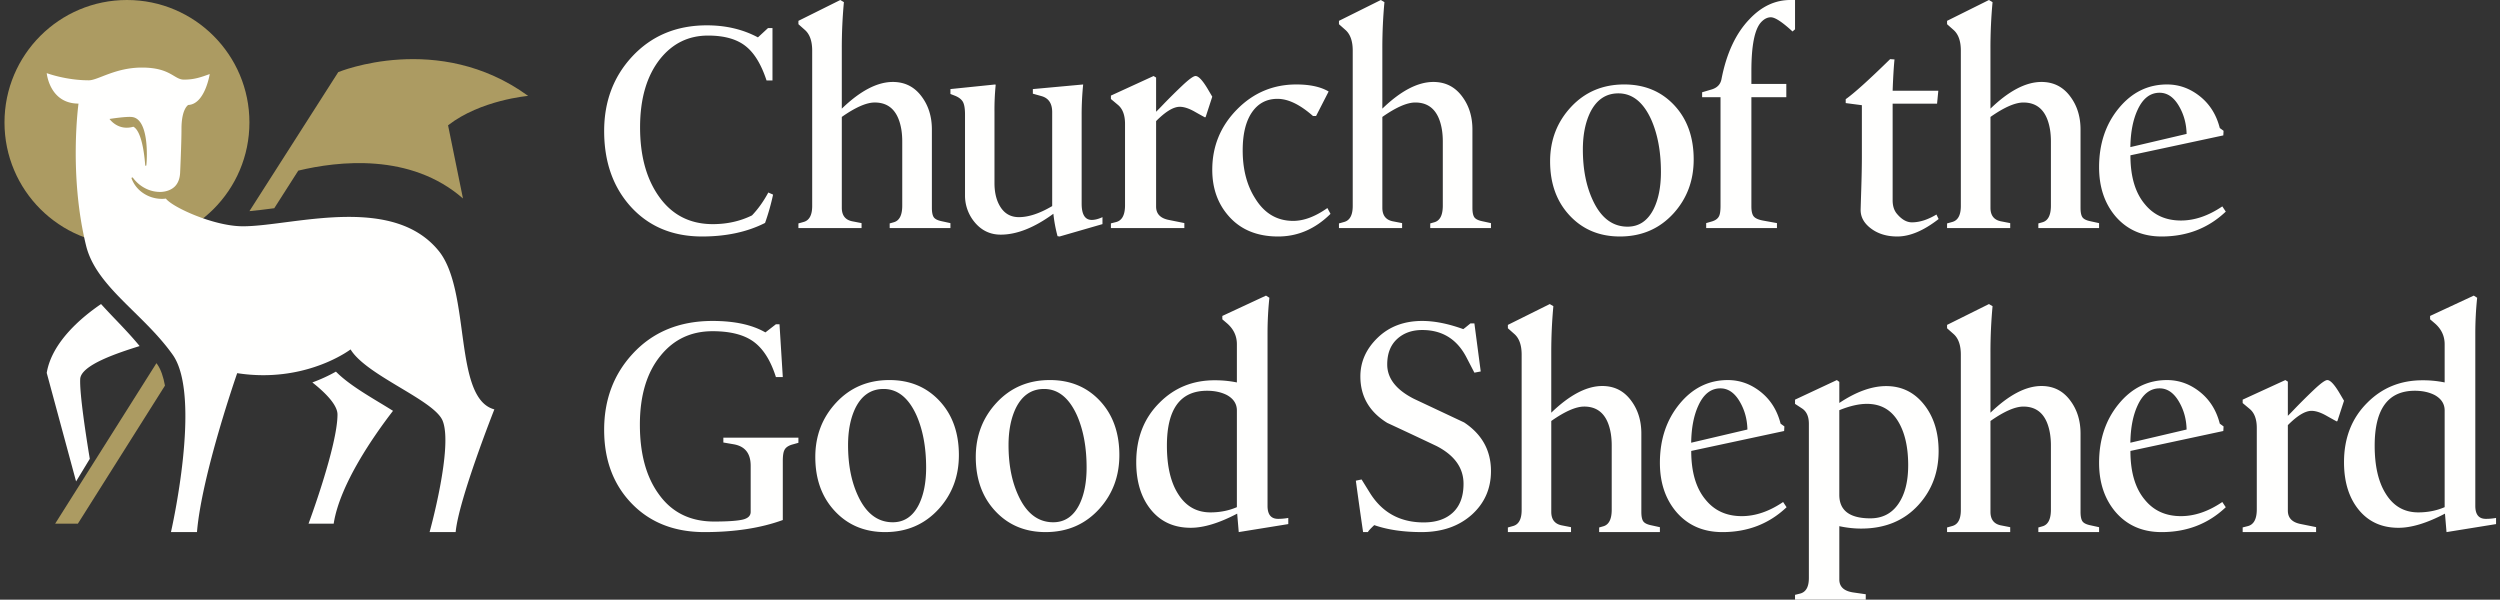 <svg width="296" height="71" viewBox="0 0 296 71" xmlns="http://www.w3.org/2000/svg"><rect x="0" y="0" width="296" height="71" fill="#333333" stroke="none"/><g fill="none" fill-rule="evenodd"><path d="M29.532 14.5c0-8.008-6.492-14.5-14.5-14.5S.532 6.492.532 14.5 7.024 29 15.032 29s14.5-6.492 14.5-14.5" fill="#AC9B62"/><path d="M12.966 14.085s1.94-.312 2.663-.231c1.988.221 1.808 4.73 1.697 5.716a.065.065 0 01-.072.057.066.066 0 01-.059-.065v-.003c-.285-3.531-1.018-4.367-1.409-4.555-1.82.533-2.82-.919-2.82-.919zM51.93 29.69c-2.581-3.165-6.55-4.01-10.627-4.01-4.672 0-9.483 1.11-12.5 1.11-.093 0-.186 0-.276-.003-3.347-.082-8.111-2.249-8.887-3.274-.175.023-.35.035-.52.032a3.977 3.977 0 01-2.186-.692 3.584 3.584 0 01-1.356-1.723.091.091 0 01.056-.116.095.095 0 01.106.033c.41.557.932.99 1.516 1.276a3.785 3.785 0 001.849.398c.619-.036 1.207-.252 1.604-.651.396-.4.584-.972.616-1.592 0 0 .163-3.488.163-5.217 0-2.4.802-2.833.802-2.833 1.983-.087 2.542-3.66 2.542-3.66-1.061.38-1.825.66-3.063.66C20.606 9.427 20.194 8 16.808 8c-3.177 0-5.21 1.508-6.291 1.508-2.737 0-4.985-.85-4.985-.85s.322 3.608 3.763 3.608c0 0-1.165 8.419.898 16.823 1.191 4.852 6.763 7.997 10.255 12.914 3.491 4.917-.207 20.996-.207 20.996h3.081c.56-6.788 4.761-18.817 4.761-18.817 1.084.167 2.117.24 3.095.24 6.34 0 10.328-3.052 10.328-3.052 1.883 3.1 9.898 5.988 10.9 8.444 1.267 3.105-1.544 13.185-1.544 13.185L53.95 63c.354-3.849 4.581-14.529 4.581-14.529-4.905-1.311-2.722-14.023-6.601-18.782z" fill="#FFFFFE"/><path d="M45.065 47.744c-1.952-1.18-3.956-2.39-5.292-3.744a18.82 18.82 0 01-2.791 1.28c1.382 1.087 2.977 2.6 2.977 3.796 0 3.72-3.427 12.924-3.427 12.924h2.977c.72-4.668 4.813-10.49 7.023-13.357a100.1 100.1 0 00-1.467-.9" fill="#FFFFFE"/><path d="M62.532 11.354C51.904 3.625 40.048 8.54 40.048 8.54L29.532 25c.895-.081 1.899-.21 2.94-.346l2.845-4.452c4.685-1.127 13.291-2.138 19.499 3.298l-1.766-8.663c3.852-3.002 9.482-3.483 9.482-3.483" fill="#AC9B62"/><path d="M10.631 54.326c-.441-2.676-1.216-7.691-1.135-9.445.076-1.654 4.404-3.085 7.036-3.907-.913-1.113-1.91-2.16-2.885-3.18A95.716 95.716 0 0111.964 36c-2.167 1.47-5.818 4.445-6.432 8.15L9.008 57l1.623-2.674" fill="#FFFFFE"/><path d="M18.64 43.162c-.038-.055-.08-.108-.118-.162L6.532 62h2.69l10.31-16.344c-.19-1.04-.479-1.899-.892-2.494" fill="#AC9B62"/><path d="M91.532 23.042a26.85 26.85 0 01-.949 3.353C88.474 27.465 85.99 28 83.132 28c-3.563 0-6.421-1.224-8.577-3.673-2.015-2.306-3.023-5.243-3.023-8.81 0-3.494 1.102-6.43 3.304-8.808C77.133 4.236 80.085 3 83.694 3c2.25 0 4.265.476 6.045 1.427l1.196-1.106h.527v6.206h-.703c-.61-1.855-1.406-3.186-2.39-3.995-1.055-.88-2.566-1.319-4.535-1.319-2.296 0-4.182.915-5.658 2.746-1.594 1.997-2.39 4.707-2.39 8.13 0 3.306.725 6.005 2.178 8.096 1.547 2.236 3.691 3.353 6.433 3.353 1.687 0 3.233-.344 4.64-1.034.726-.761 1.37-1.664 1.933-2.71l.562.248m21 3.958h-7.192v-.546l.508-.145c.653-.193.98-.848.98-1.962v-7.595c0-.508-.036-.981-.107-1.417-.359-2.131-1.408-3.198-3.15-3.198-.978 0-2.278.57-3.9 1.708v10.757c0 .896.407 1.43 1.222 1.599l1.116.217V27h-7.477v-.546l.639-.18c.66-.194.992-.823.992-1.888V5.987c0-1.113-.284-1.923-.85-2.43l-.78-.69v-.4L99.492 0l.426.254a58.782 58.782 0 00-.249 5.435v7.175c2.181-2.108 4.195-3.161 6.044-3.161 1.446 0 2.595.593 3.449 1.78.782 1.067 1.173 2.35 1.173 3.852v9.267c0 .533.076.908.23 1.126.153.218.479.376.974.473l.992.217V27m18.001-.465L125.46 28l-.247-.036c-.235-.873-.4-1.758-.493-2.655-2.254 1.649-4.332 2.473-6.234 2.473-1.269 0-2.314-.509-3.135-1.528a4.908 4.908 0 01-1.093-3.126v-9.564c0-.751-.096-1.273-.287-1.564-.192-.29-.516-.52-.97-.691l-.469-.181v-.582l5.32-.546.035.073a29.83 29.83 0 00-.141 3.127v8.473c0 1.188.252 2.158.757 2.91.505.75 1.215 1.126 2.131 1.126 1.15 0 2.466-.436 3.945-1.31V13.274c0-1.018-.416-1.648-1.249-1.89l-1.04-.292v-.545l5.953-.546v.036a36.11 36.11 0 00-.176 3.564V24.11c0 1.285.399 1.928 1.197 1.928.375 0 .798-.11 1.268-.328v.826m13-15.088l-.784 2.41-.075.038c-.15-.074-.56-.3-1.233-.681-.672-.38-1.258-.571-1.756-.571-.747 0-1.681.565-2.802 1.694V24.46c0 .86.507 1.387 1.52 1.583l1.824.368V27h-8.694v-.553l.582-.147c.727-.171 1.09-.834 1.09-1.987v-9.645c0-1.03-.278-1.778-.835-2.245l-.837-.7v-.404L136.585 9l.297.184v4.049c.224-.219.499-.499.822-.84a68.666 68.666 0 012.242-2.225c.822-.779 1.357-1.168 1.607-1.168.348 0 .821.499 1.42 1.497l.56.951m13.999 13.872c-1.807 1.788-3.874 2.68-6.2 2.68-2.477 0-4.42-.797-5.831-2.39-1.313-1.473-1.969-3.308-1.969-5.506 0-2.775.972-5.154 2.916-7.134 1.943-1.98 4.289-2.97 7.037-2.97 1.61 0 2.883.278 3.825.833l-1.485 2.898h-.372c-1.535-1.352-2.933-2.028-4.196-2.028-1.288 0-2.297.532-3.027 1.597s-1.095 2.566-1.095 4.502c0 2.252.495 4.152 1.485 5.7 1.09 1.768 2.587 2.651 4.494 2.651 1.262 0 2.611-.507 4.048-1.521l.37.688m19 1.68h-7.192v-.546l.508-.145c.653-.193.98-.848.98-1.962v-7.595c0-.508-.036-.981-.108-1.417-.357-2.131-1.408-3.198-3.15-3.198-.977 0-2.277.57-3.9 1.708v10.757c0 .896.408 1.43 1.223 1.599l1.116.217V27h-7.477v-.546l.639-.18c.66-.194.992-.823.992-1.888V5.987c0-1.113-.284-1.923-.85-2.43l-.78-.69v-.4L163.492 0l.425.254a58.9 58.9 0 00-.248 5.435v7.175c2.18-2.108 4.195-3.161 6.044-3.161 1.446 0 2.595.593 3.449 1.78.782 1.067 1.173 2.35 1.173 3.852v9.267c0 .533.077.908.23 1.126.153.218.479.376.974.473l.992.217V27m20.123-6.637c0-2.375-.375-4.424-1.124-6.145-.942-2.11-2.247-3.164-3.915-3.164-1.45 0-2.55.728-3.298 2.182-.604 1.212-.906 2.703-.906 4.473 0 2.303.386 4.291 1.16 5.964.966 2.109 2.343 3.164 4.132 3.164 1.353 0 2.38-.691 3.081-2.074.58-1.163.87-2.63.87-4.4zm3.878-1.472c0 2.477-.785 4.59-2.356 6.34-1.667 1.846-3.793 2.769-6.379 2.769-2.417 0-4.399-.825-5.945-2.478-1.546-1.652-2.32-3.789-2.32-6.413 0-2.527.828-4.675 2.483-6.45 1.656-1.773 3.752-2.659 6.29-2.659 2.415 0 4.39.82 5.926 2.46 1.534 1.64 2.301 3.783 2.301 6.43zm12-15.421l-.298.257c-1.214-1.12-2.07-1.68-2.565-1.68-.421 0-.818.206-1.19.62-.743.853-1.115 2.765-1.115 5.736v1.535h4.135v1.57h-4.135v12.934c0 .585.1.986.3 1.206.199.22.572.378 1.12.475l1.607.292V27h-8.379v-.585l.628-.182c.442-.122.738-.329.885-.621.123-.22.185-.634.185-1.243V11.51h-2.178v-.585l1.108-.328c.664-.195 1.057-.597 1.18-1.207.591-3.068 1.7-5.443 3.323-7.124C208.57.755 210.182 0 211.978 0h.554v3.47m17 22.463C227.766 27.31 226.135 28 224.64 28c-1.228 0-2.258-.31-3.091-.927-.834-.618-1.25-1.355-1.25-2.21 0-.095.024-.91.073-2.442.049-1.534.074-2.858.074-3.976v-5.99l-1.914-.25v-.463c.981-.689 2.735-2.27 5.261-4.742l.515.036c-.088.88-.162 2.115-.22 3.708h5.408l-.148 1.533h-5.26v11.438c0 .667.17 1.204.515 1.608.563.668 1.152 1.002 1.766 1.002.906 0 1.876-.309 2.906-.927l.257.535m19 1.067h-7.192v-.546l.508-.145c.653-.193.98-.848.98-1.962v-7.595c0-.508-.036-.981-.107-1.417-.358-2.131-1.408-3.198-3.15-3.198-.978 0-2.278.57-3.9 1.708v10.757c0 .896.407 1.43 1.223 1.599l1.115.217V27h-7.477v-.546l.639-.18c.66-.194.992-.823.992-1.888V5.987c0-1.113-.284-1.923-.85-2.43l-.78-.69v-.4L235.492 0l.426.254a58.902 58.902 0 00-.249 5.435v7.175c2.181-2.108 4.195-3.161 6.044-3.161 1.446 0 2.595.593 3.449 1.78.782 1.067 1.173 2.35 1.173 3.852v9.267c0 .533.076.908.23 1.126.153.218.479.376.974.473l.992.217V27m10.363-11.145c-.025-1.18-.31-2.25-.856-3.213-.62-1.107-1.4-1.66-2.342-1.66-1.117 0-1.985.675-2.605 2.025-.546 1.18-.83 2.651-.855 4.41l6.658-1.562zm4.638 9.2c-2.07 1.964-4.6 2.945-7.593 2.945-2.295 0-4.127-.81-5.499-2.431-1.271-1.524-1.908-3.448-1.908-5.77 0-2.759.773-5.081 2.32-6.969 1.545-1.886 3.453-2.83 5.723-2.83 1.421 0 2.718.466 3.89 1.398 1.172.933 1.958 2.187 2.357 3.76l.448.328-.029.545-10.999 2.358c0 2.514.573 4.447 1.72 5.8 1.047 1.28 2.468 1.92 4.262 1.92 1.62 0 3.253-.558 4.897-1.673l.411.618zm-169 27.373l-.639.18c-.546.143-.89.38-1.032.714-.119.238-.177.666-.177 1.285v6.964c-2.608.952-5.7 1.429-9.278 1.429-3.555 0-6.423-1.126-8.604-3.375-2.18-2.25-3.27-5.161-3.27-8.732 0-3.548 1.114-6.536 3.342-8.965C77.267 39.31 80.43 38 84.365 38c2.607 0 4.693.453 6.257 1.358l1.245-.965h.426l.39 6.25h-.816c-.617-1.952-1.494-3.345-2.631-4.179-1.138-.833-2.762-1.249-4.87-1.249-2.537 0-4.587.964-6.15 2.893-1.636 2-2.454 4.726-2.454 8.177 0 3.406.735 6.132 2.205 8.179 1.54 2.19 3.733 3.286 6.576 3.286 1.54 0 2.648-.071 3.324-.214.675-.143 1.013-.452 1.013-.929v-5.464c0-1.452-.664-2.298-1.99-2.536l-1.245-.214v-.572h8.887v.607m15.122 2.936c0-2.376-.375-4.425-1.123-6.146-.943-2.109-2.248-3.163-3.915-3.163-1.45 0-2.55.727-3.299 2.181-.604 1.213-.906 2.703-.906 4.473 0 2.303.386 4.292 1.16 5.964.966 2.109 2.343 3.164 4.132 3.164 1.353 0 2.38-.691 3.081-2.073.58-1.164.87-2.63.87-4.4zm3.878-1.473c0 2.478-.785 4.591-2.356 6.34-1.667 1.846-3.793 2.769-6.379 2.769-2.417 0-4.399-.825-5.945-2.478-1.547-1.652-2.32-3.789-2.32-6.413 0-2.526.828-4.675 2.483-6.449 1.656-1.774 3.752-2.66 6.29-2.66 2.415 0 4.39.82 5.926 2.46 1.534 1.64 2.301 3.783 2.301 6.431zm15.122 1.473c0-2.376-.375-4.425-1.123-6.146-.943-2.109-2.248-3.163-3.915-3.163-1.45 0-2.55.727-3.299 2.181-.604 1.213-.906 2.703-.906 4.473 0 2.303.386 4.292 1.16 5.964.966 2.109 2.343 3.164 4.132 3.164 1.353 0 2.38-.691 3.081-2.073.58-1.164.87-2.63.87-4.4zm3.878-1.473c0 2.478-.785 4.591-2.356 6.34-1.667 1.846-3.793 2.769-6.379 2.769-2.417 0-4.399-.825-5.945-2.478-1.546-1.652-2.32-3.789-2.32-6.413 0-2.526.828-4.675 2.483-6.449 1.656-1.774 3.752-2.66 6.29-2.66 2.415 0 4.391.82 5.926 2.46 1.534 1.64 2.301 3.783 2.301 6.431zm13.915 6.156V48.599c0-.777-.393-1.385-1.178-1.823-.664-.34-1.449-.51-2.356-.51-3.168 0-4.751 2.164-4.751 6.49 0 2.43.441 4.338 1.325 5.724.91 1.458 2.185 2.187 3.83 2.187 1.13 0 2.172-.206 3.13-.62zm6.085 2.006l-5.865.947-.184-2.186c-2.125 1.117-3.958 1.676-5.498 1.676-1.98 0-3.55-.71-4.71-2.133-1.162-1.422-1.743-3.3-1.743-5.633 0-2.867.917-5.213 2.75-7.036 1.76-1.775 3.935-2.662 6.525-2.662a12.8 12.8 0 012.64.255v-4.52c0-.997-.403-1.836-1.21-2.516l-.513-.438v-.4L149.893 35l.403.255a40.513 40.513 0 00-.22 4.193V59.9c0 1.021.416 1.532 1.247 1.532.415 0 .818-.036 1.21-.11v.73zm24-6.277c0 2.05-.738 3.755-2.214 5.114-1.548 1.407-3.548 2.11-6 2.11-2.166 0-4.036-.275-5.606-.824-.453.425-.703.7-.75.824h-.572a527.065 527.065 0 01-.858-6.088l.68-.144.964 1.554c1.452 2.355 3.583 3.532 6.392 3.532 1.476 0 2.63-.392 3.464-1.178.833-.786 1.25-1.916 1.25-3.393 0-1.88-1.06-3.368-3.178-4.464a671.39 671.39 0 00-5.857-2.75c-2.12-1.308-3.179-3.141-3.179-5.499 0-1.737.684-3.267 2.054-4.588C164.49 38.661 166.247 38 168.39 38c1.452 0 3.07.322 4.857.967.023 0 .31-.227.857-.68h.464l.75 5.694-.75.143-.929-1.79c-1.12-2.173-2.87-3.26-5.25-3.26-1.213 0-2.208.358-2.981 1.073-.774.716-1.161 1.717-1.161 3.004 0 1.646 1.059 3.005 3.178 4.077l5.929 2.79c2.119 1.407 3.178 3.326 3.178 5.758m20 7.224h-7.192v-.546l.508-.145c.653-.192.98-.847.98-1.962v-7.595c0-.508-.036-.98-.107-1.417-.358-2.131-1.408-3.197-3.15-3.197-.978 0-2.278.569-3.9 1.707v10.757c0 .896.407 1.43 1.223 1.599l1.115.218V63h-7.477v-.546l.639-.18c.66-.194.992-.823.992-1.888V41.987c0-1.113-.284-1.923-.85-2.43l-.78-.69v-.4l4.96-2.467.426.254a58.904 58.904 0 00-.249 5.435v7.175c2.181-2.108 4.195-3.161 6.044-3.161 1.446 0 2.595.593 3.449 1.78.782 1.067 1.173 2.35 1.173 3.852v9.267c0 .533.076.908.23 1.126.153.218.479.376.974.473l.992.218V63m10.362-12.145c-.025-1.18-.31-2.25-.856-3.213-.62-1.107-1.4-1.66-2.342-1.66-1.117 0-1.985.675-2.604 2.025-.546 1.18-.831 2.652-.856 4.411l6.658-1.563zm4.638 9.2c-2.07 1.964-4.6 2.945-7.593 2.945-2.294 0-4.127-.81-5.499-2.431-1.271-1.524-1.908-3.448-1.908-5.77 0-2.759.774-5.08 2.32-6.968 1.546-1.887 3.454-2.831 5.723-2.831 1.421 0 2.718.466 3.89 1.399 1.172.933 1.957 2.187 2.356 3.76l.45.328-.03.544-10.999 2.359c0 2.513.574 4.446 1.72 5.798 1.047 1.281 2.468 1.922 4.262 1.922 1.62 0 3.252-.558 4.897-1.673l.411.618zm14.398-4.961c0-2.212-.417-3.977-1.25-5.297-.833-1.32-2.045-1.98-3.636-1.98-.955 0-2.045.25-3.27.75v10.022c0 1.854 1.225 2.782 3.674 2.782 1.42 0 2.521-.565 3.305-1.695.784-1.129 1.176-2.656 1.176-4.582zm3.602-1.677c0 2.473-.779 4.578-2.336 6.313-1.705 1.902-3.981 2.853-6.829 2.853-.852 0-1.717-.095-2.592-.285v6.313c0 .856.546 1.367 1.64 1.533l1.49.214V71h-8.373v-.57l.57-.143c.713-.166 1.069-.785 1.069-1.855v-18.26c0-.856-.273-1.463-.819-1.819l-.82-.535v-.5L217.483 45l.292.214v2.497c1.996-1.331 3.846-1.998 5.55-1.998 1.826 0 3.316.726 4.473 2.176 1.156 1.45 1.734 3.294 1.734 5.528zm19 9.583h-7.192v-.546l.508-.145c.653-.192.98-.847.98-1.962v-7.595a8.79 8.79 0 00-.107-1.417c-.358-2.131-1.408-3.197-3.15-3.197-.978 0-2.278.569-3.9 1.707v10.757c0 .896.407 1.43 1.222 1.599l1.116.218V63h-7.477v-.546l.639-.18c.66-.194.992-.823.992-1.888V41.987c0-1.113-.284-1.923-.85-2.43l-.78-.69v-.4l4.96-2.467.426.254a58.904 58.904 0 00-.249 5.435v7.175c2.181-2.108 4.195-3.161 6.044-3.161 1.446 0 2.595.593 3.449 1.78.782 1.067 1.173 2.35 1.173 3.852v9.267c0 .533.077.908.23 1.126.153.218.479.376.974.473l.992.218V63m10.362-12.145c-.025-1.18-.31-2.25-.856-3.213-.62-1.107-1.4-1.66-2.342-1.66-1.117 0-1.985.675-2.604 2.025-.547 1.18-.832 2.652-.856 4.411l6.658-1.563zm4.638 9.2c-2.07 1.964-4.6 2.945-7.593 2.945-2.295 0-4.127-.81-5.499-2.431-1.271-1.524-1.908-3.448-1.908-5.77 0-2.759.773-5.08 2.32-6.968 1.545-1.887 3.453-2.831 5.723-2.831 1.421 0 2.718.466 3.89 1.399 1.172.933 1.958 2.187 2.357 3.76l.449.328-.03.544-10.999 2.359c0 2.513.573 4.446 1.72 5.798 1.047 1.281 2.468 1.922 4.262 1.922 1.62 0 3.253-.558 4.897-1.673l.411.618zm14-12.607l-.785 2.41-.074.038c-.15-.074-.561-.301-1.233-.681-.673-.38-1.258-.571-1.756-.571-.747 0-1.682.564-2.802 1.694V60.46c0 .86.507 1.387 1.52 1.583l1.823.368V63h-8.693v-.553l.582-.147c.727-.171 1.09-.833 1.09-1.987v-9.644c0-1.031-.278-1.78-.835-2.246l-.837-.7v-.404L270.585 45l.297.184v4.049a32.9 32.9 0 00.822-.84 68.165 68.165 0 012.242-2.225c.821-.779 1.357-1.168 1.606-1.168.348 0 .822.499 1.42 1.497l.56.95m11.915 12.6V48.599c0-.777-.393-1.385-1.178-1.823-.664-.34-1.45-.51-2.357-.51-3.166 0-4.75 2.164-4.75 6.49 0 2.43.441 4.338 1.325 5.724.91 1.458 2.185 2.187 3.83 2.187 1.13 0 2.173-.206 3.13-.62zm6.085 2.006l-5.864.947-.184-2.186c-2.126 1.117-3.96 1.676-5.5 1.676-1.979 0-3.55-.71-4.71-2.133-1.161-1.422-1.742-3.3-1.742-5.633 0-2.867.917-5.213 2.75-7.036 1.76-1.775 3.935-2.662 6.525-2.662a12.8 12.8 0 012.64.255v-4.52c0-.997-.403-1.836-1.21-2.516l-.513-.438v-.4l5.17-2.407.402.255a40.512 40.512 0 00-.22 4.193V59.9c0 1.021.416 1.532 1.247 1.532.415 0 .818-.036 1.21-.11v.73z" fill="#FFFFFE"/></g></svg>